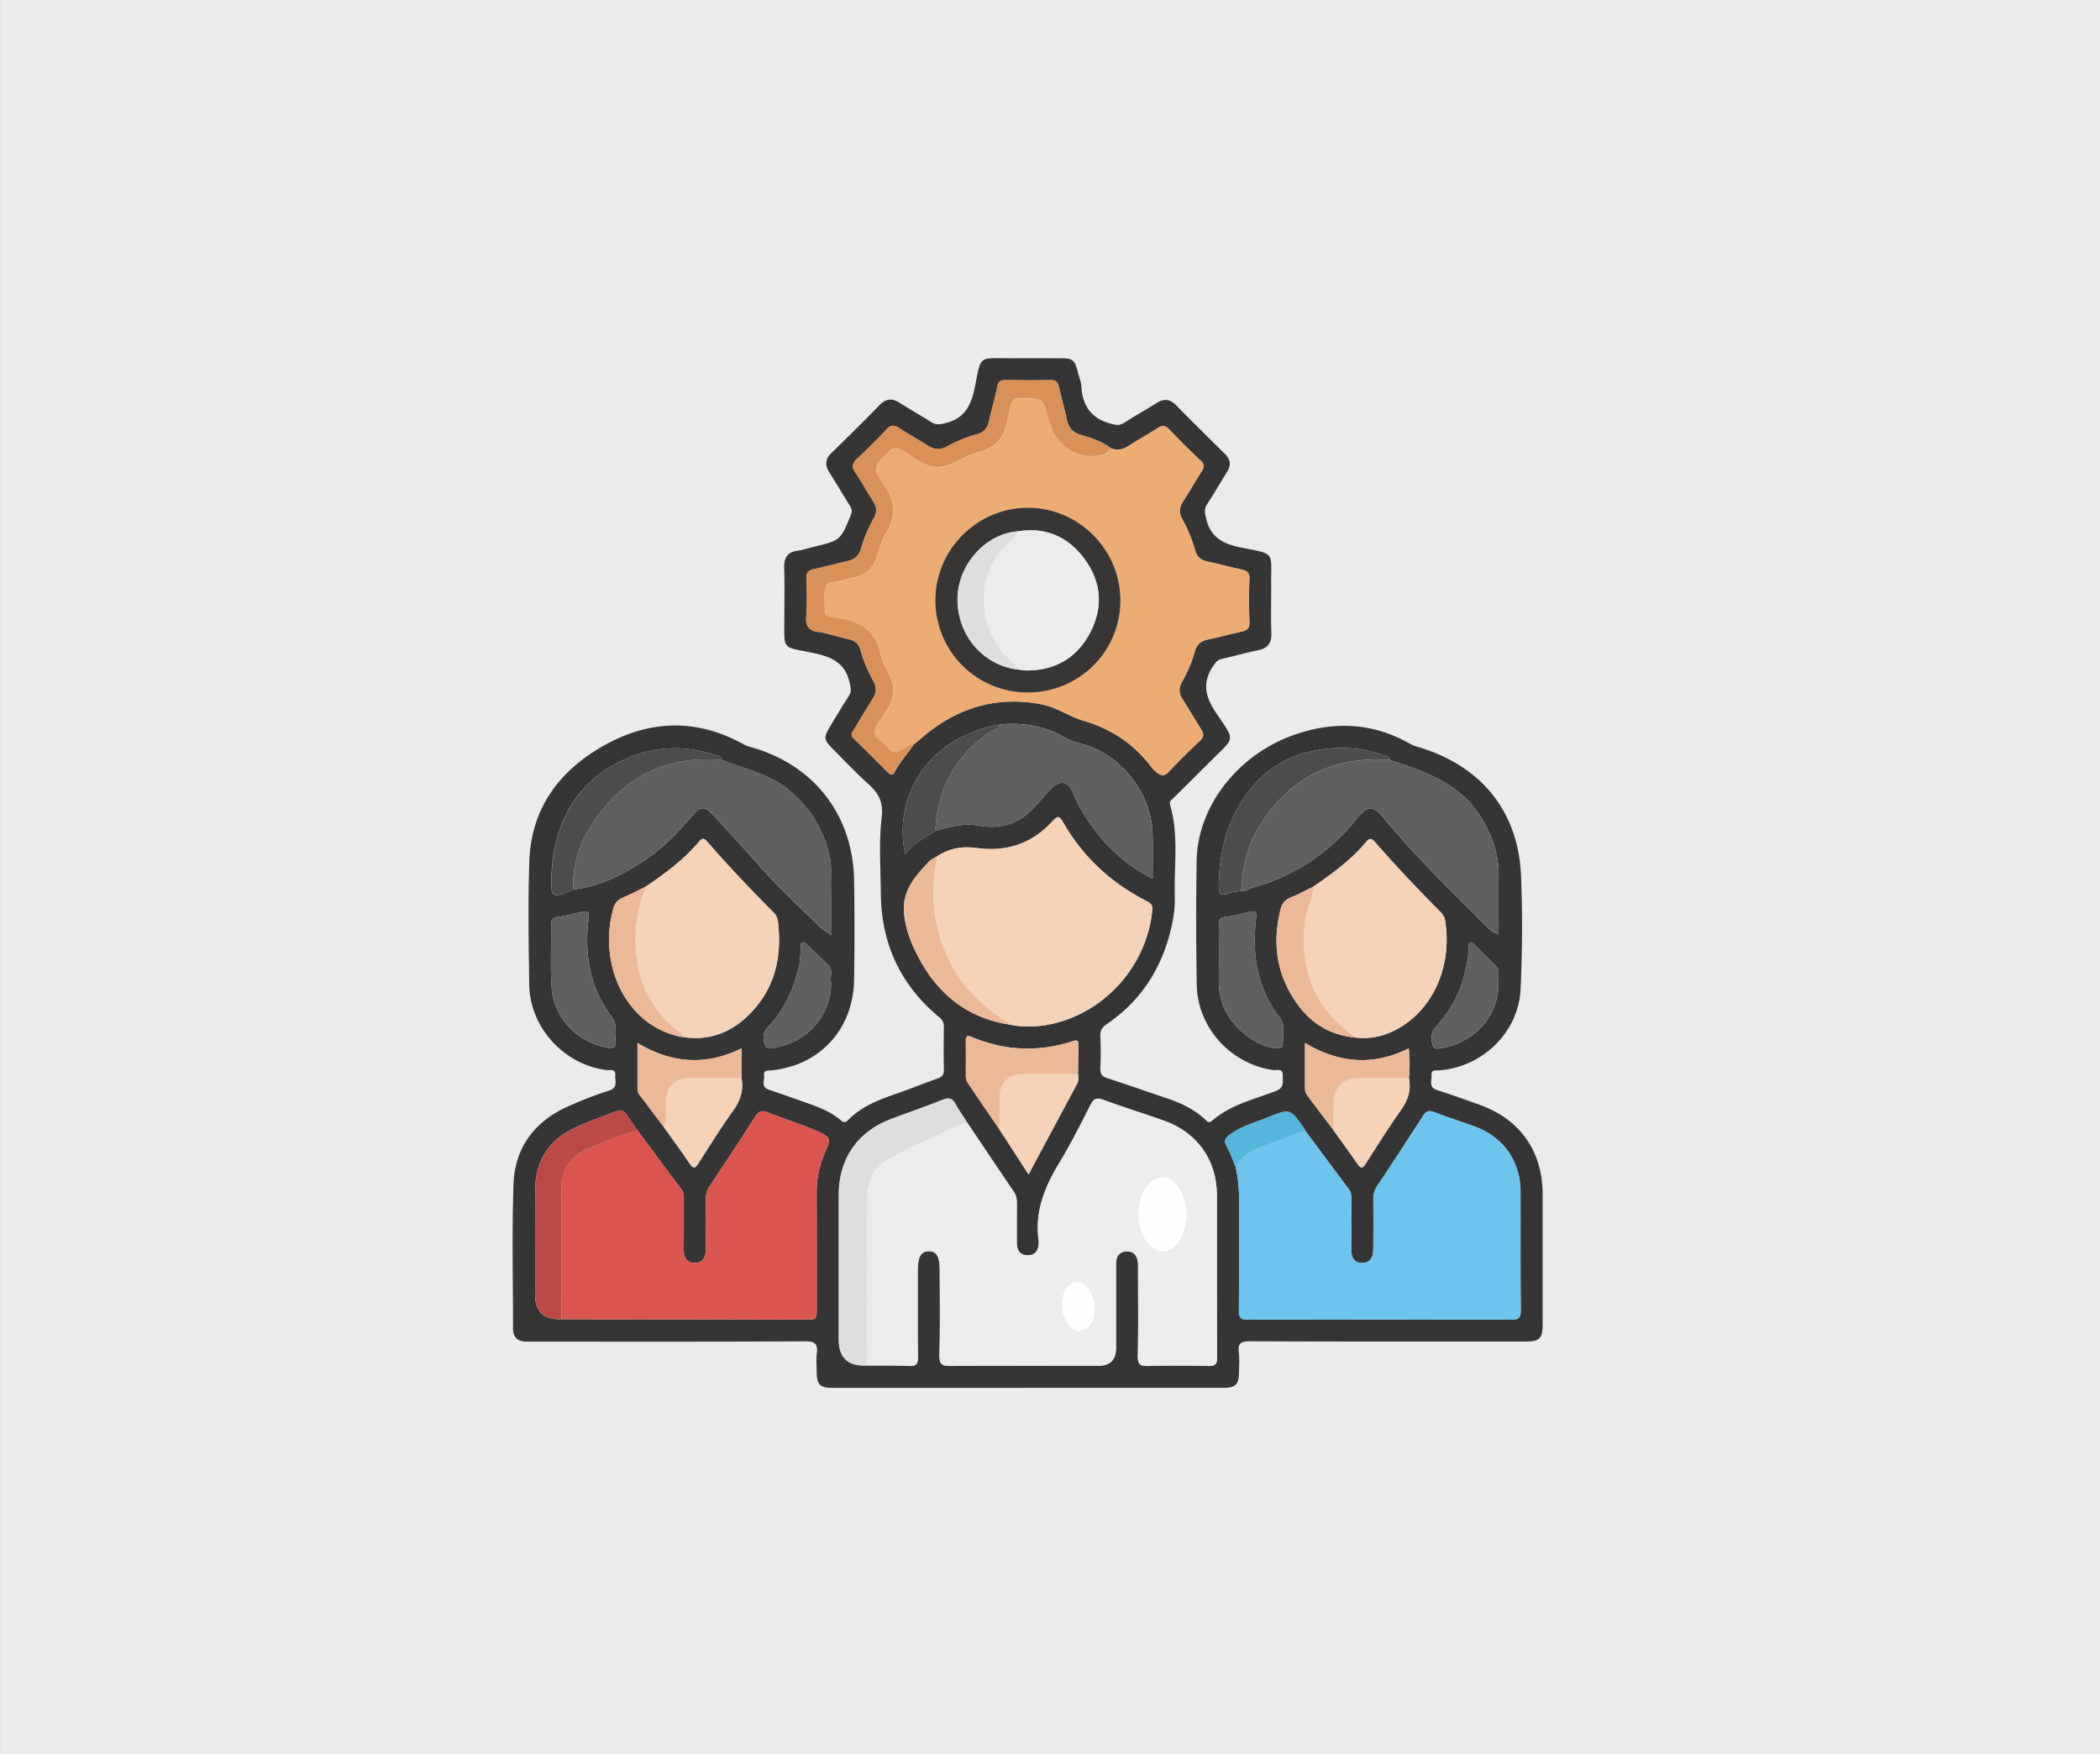 <svg width="522" height="436" xmlns="http://www.w3.org/2000/svg"><rect width="100%" height="100%" fill="#333333" stroke="none"/><path fill="#f6f6f6" d="M443.95 218c0 60.9-.01 121.8.05 182.7 0 1.87-.42 2.3-2.3 2.3-120.47-.05-240.94-.05-361.41 0-1.87 0-2.3-.42-2.3-2.3.06-121.8.06-243.6.01-365.4 0-1.88.42-2.3 2.3-2.3 120.47.05 240.94.05 361.41 0 1.87 0 2.3.42 2.3 2.3-.06 60.9-.05 121.8-.05 182.7h-.01zM255.39 344.97h48.74c3.01 0 3.83-.85 3.86-3.85.01-1.67.16-3.35-.04-4.99-.25-2.17.43-2.74 2.66-2.73 22.91.1 45.82.06 68.73.06 3.33 0 4.12-.8 4.12-4.1 0-10.83.01-21.66 0-32.49-.01-10.71-5.59-18.65-15.64-22.24-3.52-1.26-7.04-2.54-10.6-3.67-2.19-.7-1.28-2.39-1.38-3.72-.11-1.47 1.13-1.12 1.97-1.18 10.79-.86 19.69-9.48 20.18-20.27.43-9.31.48-18.67.11-27.98-.64-16.13-9.91-27.49-25.56-32.12-.71-.21-1.43-.46-2.07-.82-9.12-5.19-18.64-5.66-28.42-2.33-14.18 4.83-24.37 17.79-24.59 31.46-.16 10.24-.14 20.49.02 30.74.16 10.66 8.45 19.76 19 21.24.91.13 2.42-.54 2.38 1.31-.03 1.55.51 3.06-1.82 3.95-5.41 2.05-11.2 3.39-15.72 7.33-.91.79-1.34.05-1.85-.41-2.71-2.45-5.91-3.98-9.33-5.13-4.96-1.67-9.9-3.41-14.88-5.02-1.33-.43-1.81-1.05-1.74-2.47.13-2.66.12-5.33 0-7.99-.06-1.43.46-2.21 1.62-3 7.81-5.31 12.88-12.61 15.44-21.69.93-3.3 1.55-6.66 1.45-10.09-.21-7.55 1-15.17-1.15-22.61-.29-1 .31-1.3.84-1.82 3.15-3.09 6.28-6.2 9.4-9.33 5.77-5.78 6.06-4.62 1.31-11.6-2.69-3.94-3.7-7.39-1.02-11.63.68-1.07 1.2-1.76 2.45-2.03 2.92-.63 5.8-1.51 8.73-2.08 2.48-.48 3.53-1.71 3.44-4.28-.14-4.08-.01-8.16-.04-12.24-.07-8.05 1.18-7.35-7.38-9.02-4.54-.89-7.72-2.5-8.82-7.34-.3-1.31-.51-2.23.24-3.39 1.72-2.65 3.3-5.39 4.98-8.07 1.04-1.65.94-3.07-.49-4.47-4.1-4.03-8.18-8.08-12.22-12.17-1.47-1.48-2.95-1.64-4.69-.56-2.76 1.71-5.57 3.32-8.32 5.05-.93.58-1.67.5-2.73.25-5.02-1.16-7.45-4.27-7.74-9.32-.07-1.14-.56-2.25-.83-3.38-.8-3.29-1.27-3.67-4.55-3.68-4 0-8-.01-12 0-8.41.03-7.45-.95-9.13 7.28-.95 4.67-2.66 7.84-7.58 8.92-1.24.27-2.1.41-3.17-.28-2.59-1.65-5.29-3.15-7.87-4.81-1.91-1.23-3.45-1.11-5.08.57-3.89 4-7.86 7.93-11.87 11.81-1.59 1.54-1.75 3.05-.59 4.87 1.73 2.74 3.38 5.54 5.1 8.29.46.74.67 1.33.28 2.26-2.59 6.33-2.56 6.35-9.14 7.95-1.37.33-2.73.8-4.12.98-2.62.35-3.41 1.83-3.33 4.32.13 3.99.03 8 .04 12 .02 8.66-.89 7.41 7.25 9.12 4.62.97 7.93 2.5 9 7.48.26 1.21.5 2.07-.21 3.16-1.59 2.44-3.06 4.95-4.57 7.44-1.77 2.91-1.72 3.47.63 5.81 2.89 2.89 5.68 5.88 8.72 8.6 2.62 2.33 3.84 4.55 3.37 8.47-.74 6.16-.25 12.47-.21 18.72.09 12.47 4.83 22.78 14.44 30.78.85.7 1.26 1.39 1.24 2.5-.06 3.5-.08 7 0 10.5.03 1.3-.41 1.9-1.65 2.32-3.38 1.16-6.68 2.54-10.05 3.71-4.43 1.53-8.78 3.18-12.14 6.62-.73.75-1.25.47-1.89-.06-2.54-2.12-5.58-3.26-8.65-4.33-3.06-1.06-6.11-2.15-9.18-3.21-2.02-.69-.97-2.36-1.14-3.6-.17-1.29.89-1.11 1.7-1.18 12.05-1.1 20.47-10.18 20.67-22.5.13-8.25.13-16.5 0-24.74-.25-16.16-9.91-28.62-25.43-33.04-.71-.2-1.44-.43-2.08-.79-12.53-6.91-24.85-5.86-36.66 1.51-10.05 6.28-16.13 15.41-16.55 27.48-.36 10.23-.17 20.49-.03 30.74.15 10.7 8.62 19.92 19.25 21.27.86.11 2.27-.42 2.13 1.27-.12 1.4.81 3.1-1.56 3.84-3.48 1.1-6.9 2.44-10.23 3.94-8.33 3.75-13.19 10.29-13.5 19.38-.41 11.9-.11 23.82-.12 35.74 0 2.31 1.19 3.33 3.42 3.32h1.75c22.49 0 44.99.05 67.48-.07 2.51-.01 3.17.7 2.87 3.02-.19 1.48-.04 2.99-.03 4.49.02 3.31.77 4.06 4.14 4.06h48.24l-.01-.01z"/><path fill="#ebebeb" fill-rule="evenodd" d="M.01.003h522.007v436.004H.009z"/><path fill="#363535" d="M255.39 344.97h-48.24c-3.37 0-4.13-.75-4.14-4.06 0-1.5-.15-3.02.03-4.49.29-2.32-.36-3.04-2.87-3.02-22.49.12-44.99.07-67.48.07h-1.75c-2.23.02-3.42-1.01-3.42-3.32.02-11.91-.29-23.84.12-35.74.31-9.09 5.17-15.63 13.5-19.38 3.33-1.5 6.75-2.84 10.23-3.94 2.37-.75 1.45-2.45 1.56-3.84.14-1.69-1.27-1.16-2.13-1.27-10.63-1.35-19.1-10.57-19.25-21.27-.14-10.24-.32-20.5.03-30.74.42-12.08 6.5-21.21 16.55-27.48 11.81-7.38 24.13-8.43 36.66-1.51.64.36 1.37.59 2.08.79 15.52 4.42 25.18 16.88 25.43 33.04.13 8.25.13 16.5 0 24.74-.2 12.33-8.61 21.4-20.67 22.5-.81.07-1.87-.1-1.7 1.18.17 1.25-.88 2.91 1.14 3.6 3.06 1.05 6.12 2.14 9.18 3.21 3.07 1.07 6.11 2.21 8.65 4.33.64.54 1.15.81 1.89.06 3.36-3.44 7.71-5.09 12.14-6.62 3.38-1.16 6.68-2.55 10.05-3.71 1.23-.42 1.68-1.02 1.65-2.32-.09-3.5-.07-7 0-10.5.02-1.12-.39-1.8-1.24-2.5-9.61-8-14.35-18.32-14.44-30.78-.04-6.25-.53-12.56.21-18.72.47-3.92-.76-6.13-3.37-8.47-3.04-2.71-5.83-5.71-8.72-8.6-2.34-2.34-2.4-2.9-.63-5.81 1.51-2.49 2.98-5 4.57-7.44.71-1.09.47-1.95.21-3.16-1.07-4.98-4.37-6.51-9-7.48-8.14-1.71-7.23-.46-7.25-9.12 0-4 .09-8-.04-12-.08-2.49.71-3.97 3.33-4.32 1.39-.18 2.75-.65 4.12-.98 6.58-1.6 6.55-1.61 9.14-7.95.38-.94.18-1.52-.28-2.26-1.72-2.75-3.36-5.55-5.1-8.29-1.16-1.83-1-3.33.59-4.87 4.01-3.88 7.98-7.81 11.87-11.81 1.63-1.67 3.17-1.8 5.08-.57 2.59 1.66 5.28 3.16 7.87 4.81 1.08.69 1.93.55 3.17.28 4.92-1.08 6.63-4.25 7.58-8.92 1.68-8.23.72-7.25 9.13-7.28 4-.01 8 0 12 0 3.29 0 3.75.39 4.55 3.68.28 1.13.76 2.24.83 3.38.29 5.05 2.72 8.15 7.74 9.32 1.06.25 1.8.33 2.73-.25 2.74-1.73 5.56-3.34 8.32-5.05 1.75-1.08 3.22-.93 4.69.56 4.04 4.09 8.12 8.14 12.22 12.17 1.43 1.4 1.53 2.82.49 4.47-1.68 2.68-3.26 5.42-4.98 8.07-.75 1.16-.54 2.08-.24 3.39 1.1 4.84 4.28 6.45 8.82 7.34 8.56 1.68 7.31.98 7.38 9.02.03 4.08-.1 8.17.04 12.24.09 2.57-.97 3.8-3.44 4.28-2.93.57-5.81 1.45-8.73 2.08-1.25.27-1.77.96-2.45 2.03-2.69 4.24-1.67 7.69 1.02 11.63 4.75 6.97 4.46 5.81-1.31 11.6-3.12 3.12-6.25 6.23-9.4 9.33-.53.52-1.13.82-.84 1.82 2.16 7.44.94 15.06 1.15 22.61.09 3.44-.52 6.79-1.45 10.09-2.56 9.08-7.63 16.38-15.44 21.69-1.16.79-1.69 1.57-1.62 3 .12 2.66.13 5.33 0 7.99-.07 1.42.41 2.04 1.74 2.47 4.98 1.61 9.92 3.35 14.88 5.02 3.42 1.15 6.62 2.68 9.33 5.13.51.46.94 1.2 1.85.41 4.53-3.94 10.32-5.28 15.72-7.33 2.34-.89 1.79-2.4 1.82-3.95.04-1.86-1.48-1.18-2.38-1.31-10.55-1.48-18.84-10.58-19-21.24-.16-10.24-.18-20.5-.02-30.74.21-13.67 10.4-26.63 24.59-31.46 9.78-3.33 19.3-2.86 28.42 2.33.64.36 1.36.61 2.07.82 15.65 4.64 24.92 15.99 25.56 32.12.37 9.31.31 18.67-.11 27.98-.49 10.79-9.4 19.41-20.18 20.27-.83.07-2.07-.29-1.97 1.18.1 1.33-.8 3.02 1.38 3.72 3.56 1.13 7.08 2.41 10.6 3.67 10.05 3.6 15.63 11.53 15.64 22.24.01 10.83 0 21.66 0 32.49 0 3.31-.8 4.1-4.12 4.1-22.91 0-45.82.04-68.73-.06-2.24 0-2.92.56-2.66 2.73.19 1.64.05 3.33.04 4.99-.02 3-.85 3.85-3.86 3.85h-48.74l.01.01zm71.01-124.53l.02-.03c-1.86.9-3.69 1.91-5.61 2.67-1.48.59-2.17 1.56-2.54 3.06-1.62 6.61-1.35 13.08 1.69 19.22 3.49 7.05 8.8 11.81 17.01 12.54 4.32.49 8.25-.65 11.82-3 8.44-5.56 12.05-16.01 10.44-26.03-.14-.84-.5-1.52-1.12-2.15-5.63-5.65-11.11-11.45-16.36-17.45-.78-.89-1.29-1.03-2.11-.05-3.6 4.31-8.06 7.64-12.65 10.8-.2.14-.39.28-.59.42zm23.82 47.58c.2-2.43.27-4.85-.05-7.44-8.87 4.42-17.33 3.71-25.79-1.35v11.37c0 .71.28 1.28.68 1.82 2.14 2.85 4.29 5.7 6.43 8.54 1.98 2.77 4.01 5.51 5.93 8.32.81 1.19 1.24 1.23 2.04-.03 2.91-4.56 5.8-9.13 8.92-13.55 1.69-2.4 2.39-4.85 1.84-7.69v.01zm-185.29 12.01c2.16 3.04 4.4 6.03 6.46 9.13 1.05 1.59 1.51 1.1 2.32-.17 2.81-4.41 5.59-8.85 8.63-13.1 1.76-2.46 2.5-4.96 1.99-7.89v-7.43c-8.84 4.39-17.39 3.76-25.87-1.34v11.22c0 .59.07 1.14.46 1.64 2.02 2.64 4.01 5.29 6.01 7.93v.01zm83.47.66c2.37 3.65 4.74 7.3 7.27 11.22 4.16-7.77 8.1-15.14 12.05-22.5.42-.78.4-1.59.25-2.42.03-2.41.06-4.82.1-7.22.02-.92-.14-1.39-1.27-1.01-8.55 2.8-17 2.49-25.3-1.03-1.2-.51-1.44-.01-1.43 1.07.03 2.91.02 5.82 0 8.73 0 .71.24 1.3.62 1.85 2.56 3.77 5.13 7.54 7.7 11.32l.01-.01zm-21.32-95.58c.2-.18.41-.36.61-.53 1.09-.9 2.15-1.84 3.27-2.71 8.31-6.39 17.57-8.81 27.94-6.81 3.74.72 6.83 3.03 10.41 4.07 6.78 1.98 12.37 5.65 16.67 11.25.51.66 1.04 1.25 1.74 1.75 1.05.74 1.77.77 2.73-.24 2.52-2.66 5.12-5.25 7.8-7.75 1.11-1.04.99-1.83.26-2.97-1.58-2.44-3.01-4.99-4.59-7.44-.91-1.42-.97-2.7-.13-4.19 1.36-2.39 2.45-4.92 3.19-7.57.48-1.71 1.47-2.65 3.24-3.02 2.85-.58 5.65-1.38 8.5-1.99 1.36-.29 1.9-.88 1.85-2.35-.12-3.58-.14-7.17 0-10.74.06-1.55-.64-2.01-1.91-2.29-2.92-.66-5.82-1.41-8.74-2.07-1.45-.33-2.38-1.13-2.78-2.54-.8-2.82-1.91-5.51-3.32-8.06-.83-1.49-.7-2.78.21-4.19 1.63-2.51 3.1-5.13 4.72-7.65.64-.99.68-1.64-.25-2.52a211.1 211.1 0 01-7.8-7.75c-.97-1.02-1.72-1.21-2.95-.39-2.28 1.52-4.74 2.78-7.03 4.3-1.51 1-2.98 1.41-4.67.65-2.16-1.64-4.71-2.51-7.24-3.2-2.17-.6-3.18-1.81-3.63-3.89-.57-2.68-1.34-5.32-1.93-8-.27-1.21-.69-1.84-2.11-1.8-3.74.1-7.49.07-11.24.01-1.2-.02-1.74.34-1.99 1.6-.59 2.93-1.44 5.81-2.11 8.72-.37 1.62-1.23 2.67-2.85 3.11-2.66.72-5.19 1.77-7.6 3.1-1.62.9-3.13.77-4.69-.23-2.31-1.48-4.75-2.77-7.02-4.3-1.33-.89-2.18-.95-3.34.31-2.31 2.51-4.76 4.9-7.25 7.23-1.17 1.1-1.41 1.99-.46 3.39 1.59 2.33 2.94 4.83 4.47 7.21.91 1.41.99 2.69.15 4.18-1.35 2.39-2.44 4.92-3.18 7.57-.51 1.83-1.65 2.74-3.46 3.13-2.76.59-5.48 1.38-8.24 1.96-1.38.29-1.93.89-1.88 2.35.11 3.16.21 6.34-.03 9.49-.18 2.37.57 3.39 2.94 3.76 2.62.4 5.16 1.28 7.75 1.86 1.46.33 2.38 1.16 2.76 2.56.75 2.74 1.86 5.34 3.23 7.82.87 1.57.79 2.94-.17 4.43-1.62 2.52-3.13 5.11-4.7 7.66-.45.72-.92 1.31-.05 2.15 2.88 2.77 5.69 5.61 8.51 8.44.67.68 1.27.81 1.75-.14 1.24-2.47 3.15-4.47 4.67-6.75h-.04l.01.02zm21.47-5.03c-18.74 3.34-26.54 18.71-23.54 32.24 2.02-2.68 4.83-4.14 7.49-5.79 3.51-1.05 7.05-1.98 10.75-1.32 5.2.92 9.71-.3 13.43-4.1 1.62-1.66 3.05-3.51 4.68-5.16 2.05-2.09 4.16-1.76 5.27.96 1.72 4.21 4.19 7.92 7.07 11.36 3.48 4.15 7.63 7.5 12.82 10.14 0-3.75.02-7.13 0-10.51-.05-9.85-6.74-19.18-16.03-22.52-1.79-.64-3.73-.84-5.4-1.84-5.11-3.07-10.66-4.02-16.53-3.47l-.01.01zm-88.07 40.31c-1.86.91-3.68 1.91-5.59 2.7-1.36.56-2.07 1.4-2.46 2.82-1.3 4.76-1.37 9.54-.25 14.31 2.27 9.66 9.59 16.64 18.35 17.66 5.63.67 10.54-1.04 14.69-4.77 7.16-6.43 9.26-14.68 8.17-23.96-.1-.81-.36-1.59-.99-2.23-5.75-5.77-11.36-11.68-16.71-17.82-.8-.92-1.27-.68-1.92.1-3.77 4.5-8.45 7.94-13.28 11.2l-.01-.01zm148.05 1.06c1.15.15 2.05-.59 3.08-.88 10.49-2.95 19.05-8.78 25.83-17.28 2.4-3.01 3.86-3.13 6.29-.21 7.93 9.53 16.73 18.24 25.54 26.94.87.86 1.72 1.76 3.24 2.2 0-5.11-.03-10.06 0-15.02.04-4.89-1.58-9.25-3.98-13.43-5.12-8.93-14.05-11.89-23-14.85-.21-1.08-1.22-1.04-1.94-1.3-4.12-1.47-8.4-1.93-12.74-1.59-6.62.52-12.65 2.62-17.48 7.36-7.49 7.35-10.29 16.55-10.42 26.8-.03 1.98.49 2.57 2.42 1.86.99-.36 2.1-.42 3.16-.61v.01zm-166.02-.34c6.87-.82 12.78-3.92 18.39-7.73 4.44-3.02 8.01-6.93 11.49-10.97 1.71-1.98 2.87-1.98 4.57-.16 3.84 4.13 7.64 8.31 11.39 12.53 4.81 5.42 10.1 10.35 15.24 15.43.79.78 1.77 1.35 2.97 2.24 0-4.38.04-8.36-.02-12.33-.04-2.4.22-4.81-.3-7.2-1.42-6.58-4.77-11.97-9.87-16.32-4.87-4.16-11.07-5.39-16.8-7.66-.27-1.17-1.37-1.11-2.17-1.37-8.03-2.62-15.97-1.95-23.39 1.79-11.51 5.8-16.36 15.94-16.94 28.36-.26 5.5.17 5.65 5.43 3.4l.01-.01zm108.68 33.56c.27.07.54.15.81.22 2.82.36 5.64.35 8.44-.17 13.85-2.57 24.68-14.52 25.99-28.56.14-1.49-.69-1.8-1.66-2.3-8.71-4.5-15.63-10.95-20.51-19.46-.99-1.73-1.45-1.59-2.66-.25-5.09 5.58-11.47 7.68-18.92 6.63-3.49-.49-6.77.1-9.74 2.07-.7.44-1.52.76-2.07 1.34-3.23 3.46-6.48 7.03-6.18 12.19.18 3.14 1.09 6.22 2.41 9.11 4.74 10.4 12.26 17.39 23.92 19.19h.18l-.01-.01zM158.5 281c-.95-1.36-1.92-2.71-2.86-4.08-.6-.87-1.34-1.17-2.36-.76-3.63 1.46-7.38 2.66-10.87 4.39-6.11 3.04-9.31 8.15-9.37 15.03-.07 8.75-.02 17.49-.02 26.24 0 4.247 2.173 6.273 6.52 6.08 20.57.02 41.14.03 61.71.1 1.78 0 1.77-.9 1.77-2.17-.02-9.83 0-19.65-.02-29.48-.01-3.47.72-6.77 2.09-9.93 1.44-3.33 1.51-3.72-1.9-5.23-4.02-1.78-8.26-3.05-12.35-4.69-1.59-.64-2.34-.18-3.19 1.15-3.68 5.75-7.44 11.45-11.21 17.13-.68 1.02-1 2.04-.98 3.26.05 4.16.03 8.33 0 12.49-.01 1.86-.7 3.43-2.81 3.39-2.08-.04-2.71-1.54-2.69-3.46.04-4.08.01-8.16.02-12.24 0-.91.01-1.79-.6-2.6-3.65-4.85-7.26-9.73-10.88-14.61V281zm148.62 8.97c.69 2.93.91 5.9.89 8.91-.05 8.91.03 17.82-.06 26.73-.02 1.76.28 2.42 2.26 2.41 21.82-.08 43.63-.07 65.45 0 1.84 0 2.38-.41 2.36-2.32-.1-9.82-.03-19.65-.06-29.48-.02-7.52-4.17-13.5-11.18-16.13-3.42-1.28-6.93-2.34-10.33-3.68-1.43-.56-2.03-.12-2.77 1.03-3.73 5.81-7.52 11.59-11.34 17.34-.68 1.02-.99 2.03-.98 3.25.04 4.16.02 8.33 0 12.49-.01 1.87-.69 3.41-2.8 3.39-2.11-.03-2.7-1.53-2.68-3.45.04-4.08.01-8.16.03-12.24 0-.92-.01-1.81-.61-2.61-3.64-4.86-7.26-9.74-10.88-14.61-.12-.22-.21-.45-.35-.65-3.35-4.78-3.36-4.83-8.73-2.69-3.3 1.32-6.79 2.24-9.71 4.42-1.09.81-1.48 1.53-.7 2.88.9 1.57 1.47 3.33 2.19 5.01zm-91.6 49.43c3.49.03 6.99-.04 10.48.13 1.83.09 2.17-.57 2.15-2.25-.09-7.16-.04-14.32-.04-21.48 0-3.36.77-4.73 2.69-4.79 1.96-.06 2.78 1.3 2.78 4.63 0 7.08.12 14.16-.07 21.23-.06 2.33.71 2.68 2.79 2.66 12.24-.1 24.48-.05 36.72-.05 2.92 0 4.38-1.483 4.38-4.45v-20.98c0-1.77.84-2.94 2.62-3 1.81-.07 2.66 1.13 2.83 2.84.06.58.02 1.16.02 1.75 0 7.16.09 14.32-.05 21.48-.04 2.04.62 2.46 2.5 2.41 4.99-.13 9.99-.12 14.98 0 1.71.04 2.23-.37 2.22-2.16-.08-13.49-.02-26.98-.06-40.46-.03-8.61-4.99-15.49-13.18-18.37-5.02-1.76-10.09-3.34-15.08-5.17-1.6-.59-2.32-.33-3.09 1.16-2.46 4.81-4.85 9.67-7.66 14.27-3.72 6.1-6.36 12.37-5.26 19.71.01.08 0 .17 0 .25-.03 1.77-.58 3.2-2.63 3.25-2.19.06-2.83-1.41-2.84-3.29-.01-3.16 0-6.33.02-9.49 0-1-.04-1.94-.66-2.85-3.93-5.77-7.81-11.58-11.7-17.38-.98-1.54-2.04-3.03-2.92-4.62-.81-1.48-1.71-1.58-3.23-.98-4.24 1.7-8.57 3.16-12.84 4.78-8.29 3.15-12.9 9.89-12.91 18.83-.02 11.99 0 23.97 0 35.96 0 4.553 2.337 6.7 7.01 6.44l.03-.01zm-64.12-78.93c.66-.01 1.54.11 1.53-.82-.04-2.36.72-4.81-.93-6.99-5.55-7.34-6.79-15.72-5.67-24.6.17-1.37-.2-1.7-1.4-1.45-2.11.44-4.2 1.03-6.33 1.31-1.37.18-1.58.83-1.58 1.98.03 5.17-.24 10.35.09 15.49.5 7.93 6.76 13.96 14.3 15.09l-.01-.01zm166.1.01c.48-.04 1.38.1 1.37-.82-.03-2.28.79-4.7-.79-6.76-5.64-7.38-6.93-15.79-5.84-24.73.18-1.51-.15-1.83-1.49-1.53-2.02.44-4.02 1.02-6.07 1.26-1.46.17-1.74.82-1.72 2.1.05 4.65.07 9.31 0 13.96-.03 2.12.42 4.13 1.12 6.08 1.91 5.27 8.56 10.46 13.42 10.45v-.01zm55-16.43c-.3-1.11.59-2.8-.79-4.12-1.74-1.67-3.43-3.38-5.16-5.06-.33-.32-.66-.88-1.23-.54-.5.3-.35.9-.33 1.37.1 2.02-.4 3.94-.82 5.88-1.13 5.24-3.73 9.73-7.28 13.67-1.34 1.48-1.17 3.14-.73 4.66.33 1.14 1.77.67 2.67.5 7.68-1.49 13.82-7.86 13.66-16.34l.01-.02zm-165.96-.2c-.26-1.08.61-2.63-.54-3.8-1.75-1.78-3.58-3.47-5.4-5.19-.34-.32-.67-.88-1.24-.54-.5.3-.29.9-.33 1.37-.1 1.32-.04 2.63-.32 3.96-1.25 5.98-3.69 11.34-7.94 15.8-1.29 1.35-1.13 3.14-.53 4.44.57 1.23 2.2.56 3.39.3 7.92-1.75 13.35-8.77 12.9-16.35l.01.01z"/><path fill="#edad72" d="M276.05 111.37c1.69.76 3.16.35 4.67-.65 2.29-1.51 4.74-2.78 7.03-4.3 1.23-.82 1.98-.63 2.95.39 2.53 2.65 5.13 5.23 7.8 7.75.93.88.89 1.53.25 2.52-1.62 2.52-3.09 5.13-4.72 7.65-.91 1.41-1.04 2.7-.21 4.19a38.11 38.11 0 013.32 8.06c.4 1.41 1.33 2.22 2.78 2.54 2.92.66 5.82 1.41 8.74 2.07 1.28.29 1.98.74 1.91 2.29-.14 3.58-.12 7.17 0 10.74.05 1.48-.5 2.06-1.85 2.35-2.84.61-5.65 1.41-8.5 1.99-1.77.36-2.76 1.3-3.24 3.02-.74 2.65-1.83 5.18-3.19 7.57-.84 1.48-.78 2.77.13 4.19 1.58 2.45 3.01 4.99 4.59 7.44.74 1.14.86 1.93-.26 2.97-2.68 2.5-5.27 5.09-7.8 7.75-.96 1.01-1.68.98-2.73.24-.7-.49-1.24-1.09-1.74-1.75-4.3-5.61-9.88-9.28-16.67-11.25-3.58-1.04-6.68-3.35-10.41-4.07-10.37-2.01-19.63.42-27.94 6.81-1.12.86-2.18 1.8-3.27 2.71-.33.03-.54.2-.61.53h.04c-1.11-.14-1.87.56-2.68 1.14-1.45 1.03-2.74 1.01-3.92-.46-.46-.58-.98-1.17-1.59-1.58-2.08-1.42-1.79-2.8-.49-4.73 1.72-2.56 3.91-4.98 3.61-8.51-.26-3.04-2.53-5.24-3.07-8.08-1.23-6.43-5.76-8.64-11.55-9.35-.41-.05-.83-.09-1.22-.22-.55-.2-1.15-.46-1.15-1.16 0-2.07-.35-4.27.22-6.18.48-1.6 2.72-1.13 4.15-1.64.93-.33 1.91-.58 2.88-.76 2.91-.55 4.72-2.29 5.63-5.05.67-2.05 1.2-4.18 2.35-6.02 2.53-4.07 2.23-7.87-.44-11.82-2.95-4.37-2.75-4.41.85-8.14 1.29-1.33 2.15-1.39 3.78-.43 2.93 1.74 5.56 4.38 9.44 3.94 2.82-.31 5-2.14 7.58-3.06 2.37-.85 5.02-1.18 6.78-3.41 1.96-2.49 2.15-5.52 2.88-8.38.42-1.64 1.08-2.24 2.86-2.21 5.3.09 5.3 0 6.58 5.09.08.32.23.62.32.95 1.27 5.07 5.64 8.58 10.85 8.37 1.52-.06 3.41-.17 4.3-2l-.02-.05zm-20.67 60.76c12.78.06 23.1-10.14 23.12-22.85.02-12.66-10.36-23.08-23-23.08-12.53 0-22.93 10.32-22.99 22.83a22.895 22.895 0 0022.87 23.1z"/><path fill="#ececec" d="M240.41 278.99c3.9 5.8 7.77 11.6 11.7 17.38.62.91.66 1.85.66 2.85-.01 3.16-.03 6.33-.02 9.49 0 1.88.65 3.35 2.84 3.29 2.04-.05 2.6-1.48 2.63-3.25 0-.08.01-.17 0-.25-1.1-7.33 1.53-13.6 5.26-19.71 2.81-4.6 5.2-9.47 7.66-14.27.76-1.49 1.49-1.75 3.09-1.16 4.99 1.84 10.06 3.42 15.08 5.17 8.19 2.87 13.15 9.76 13.18 18.37.04 13.49-.03 26.98.06 40.46.01 1.79-.51 2.2-2.22 2.16-4.99-.12-9.99-.12-14.98 0-1.89.05-2.54-.37-2.5-2.41.14-7.16.05-14.32.05-21.48 0-.58.04-1.17-.02-1.75-.17-1.71-1.02-2.91-2.83-2.84-1.78.07-2.62 1.23-2.62 3v20.98c0 2.967-1.46 4.45-4.38 4.45-12.24 0-24.48-.05-36.72.05-2.08.02-2.85-.33-2.79-2.66.18-7.07.07-14.15.07-21.23 0-3.33-.82-4.7-2.78-4.63-1.92.06-2.69 1.43-2.69 4.79 0 7.16-.05 14.32.04 21.48.02 1.68-.32 2.34-2.15 2.25-3.49-.17-6.99-.1-10.48-.13 0-13.83-.03-27.66 0-41.48.01-4.16 1.54-7.68 5.29-9.79 3.33-1.87 6.72-3.68 10.26-5.09 3.15-1.27 5.92-3.42 9.33-4.04h-.02zm54.65 23c-.18-2.88-.99-5.38-2.62-7.57-1.4-1.89-3.4-2.28-5.48-1.17-4.75 2.52-5.4 12.1-1.1 16.36 2.01 2 4.23 1.95 6.29-.01 2.25-2.14 2.42-4.98 2.91-7.6v-.01zm-23.1 23.6c.23-1.82-.29-3.4-1.12-4.86-.75-1.32-2.03-2.2-3.47-2.03-1.43.17-2.45 1.26-2.94 2.74-.81 2.43-.58 4.78.6 6.99.72 1.36 1.85 2.64 3.49 2.37 1.84-.3 3-1.72 3.43-3.57.13-.55.02-1.16.02-1.65l-.01.01z"/><path fill="#6dc4ee" d="M324.42 281c3.62 4.87 7.24 9.75 10.88 14.61.6.8.61 1.68.61 2.61-.01 4.08.01 8.16-.03 12.24-.02 1.91.57 3.42 2.68 3.45 2.11.03 2.79-1.51 2.8-3.39.02-4.16.04-8.33 0-12.49-.01-1.22.3-2.23.98-3.25 3.82-5.75 7.61-11.53 11.34-17.34.74-1.15 1.34-1.59 2.77-1.03 3.4 1.34 6.91 2.4 10.33 3.68 7.01 2.62 11.15 8.61 11.18 16.13.03 9.83-.05 19.65.06 29.48.02 1.9-.53 2.32-2.36 2.32-21.82-.07-43.63-.07-65.45 0-1.99 0-2.28-.66-2.26-2.41.08-8.91 0-17.82.06-26.73.02-3.01-.2-5.98-.89-8.91 1.38-2.18 3.28-3.72 5.68-4.63 3.87-1.46 7.75-2.9 11.62-4.35v.01z"/><path fill="#da554f" d="M158.5 281c3.62 4.87 7.23 9.75 10.88 14.61.61.82.6 1.69.6 2.6 0 4.08.02 8.16-.02 12.24-.02 1.92.61 3.42 2.69 3.46 2.11.04 2.79-1.52 2.81-3.39.03-4.16.04-8.33 0-12.49-.01-1.22.31-2.24.98-3.26 3.77-5.69 7.53-11.38 11.21-17.13.85-1.33 1.6-1.79 3.19-1.15 4.08 1.64 8.33 2.91 12.35 4.69 3.41 1.51 3.34 1.9 1.9 5.23-1.37 3.16-2.1 6.46-2.09 9.93.03 9.83 0 19.65.02 29.48 0 1.28.01 2.18-1.77 2.17-20.57-.08-41.14-.08-61.71-.1 0-10.97-.06-21.94 0-32.9.02-4.23 2.37-7.41 5.95-9.11 4.17-1.97 8.52-3.67 13-4.89l.01.01z"/><path fill="#f4d3b8" d="M232.93 212.84c2.97-1.98 6.25-2.57 9.74-2.07 7.45 1.05 13.83-1.05 18.92-6.63 1.21-1.33 1.67-1.48 2.66.25 4.88 8.52 11.8 14.96 20.51 19.46.97.5 1.8.81 1.66 2.3-1.32 14.04-12.14 25.99-25.99 28.56-2.8.52-5.62.53-8.44.17-.27-.07-.54-.15-.81-.22H251c-.25-.72-.97-.85-1.51-1.2-5.92-3.78-10.65-8.71-13.7-15.03-3.93-8.16-4.73-16.76-2.86-25.61v.02z"/><path fill="#606060" d="M179.58 188.93c5.73 2.27 11.93 3.5 16.8 7.66 5.1 4.35 8.45 9.74 9.87 16.32.52 2.39.26 4.8.3 7.2.06 3.97.02 7.95.02 12.33-1.2-.89-2.18-1.46-2.97-2.24-5.14-5.08-10.43-10.02-15.24-15.43-3.75-4.22-7.54-8.4-11.39-12.53-1.7-1.82-2.86-1.82-4.57.16-3.48 4.03-7.05 7.95-11.49 10.97-5.61 3.82-11.52 6.91-18.39 7.73-.19-5.19.97-10.17 3.58-14.55 7.53-12.61 18.52-18.98 33.48-17.63v.01zm165.96-.01c8.95 2.96 17.87 5.92 23 14.85 2.4 4.18 4.02 8.53 3.98 13.43-.04 4.96 0 9.91 0 15.02-1.52-.44-2.36-1.34-3.24-2.2-8.81-8.7-17.6-17.41-25.54-26.94-2.43-2.92-3.89-2.8-6.29.21-6.77 8.5-15.34 14.33-25.83 17.28-1.03.29-1.93 1.03-3.08.88.27-5.28 1.23-10.45 3.9-15.02 7.38-12.63 18.37-18.68 33.11-17.5l-.01-.01z"/><path fill="#f4d3b8" d="M160.48 220.39c4.83-3.26 9.51-6.69 13.28-11.2.65-.78 1.12-1.02 1.92-.1 5.35 6.14 10.95 12.06 16.71 17.82.64.64.9 1.41.99 2.23 1.09 9.28-1 17.53-8.17 23.96-4.15 3.73-9.06 5.44-14.69 4.77-.37-.32-.73-.66-1.12-.94-7.48-5.44-11.07-12.83-11.43-22.02-.2-5.06.71-9.85 2.51-14.53v.01zm166.5-.37c4.59-3.16 9.05-6.49 12.65-10.8.82-.98 1.33-.84 2.11.05 5.25 6.01 10.73 11.8 16.36 17.45.62.62.99 1.31 1.12 2.15 1.61 10.02-2 20.47-10.44 26.03-3.57 2.35-7.5 3.5-11.82 3-.19-.16-.38-.32-.58-.47-9.74-6.93-13.33-16.4-12.07-28.13.33-3.11 1.99-5.8 2.09-8.9l-.02.03c.2-.14.39-.28.59-.42l.01.01z"/><path fill="#606060" d="M248.55 180.08c5.87-.55 11.42.4 16.53 3.47 1.67 1 3.61 1.2 5.4 1.84 9.29 3.34 15.98 12.67 16.03 22.52.02 3.38 0 6.77 0 10.51-5.19-2.64-9.35-5.99-12.82-10.14-2.88-3.44-5.35-7.16-7.07-11.36-1.11-2.72-3.21-3.06-5.27-.96-1.63 1.66-3.05 3.5-4.68 5.16-3.71 3.79-8.23 5.02-13.43 4.1-3.7-.66-7.24.27-10.75 1.32.41-10.36 4.92-18.48 13.37-24.45.91-.64 2.29-.65 2.68-2l.01-.01z"/><path fill="#da9157" d="M276.05 111.37c-.88 1.83-2.77 1.93-4.3 2-5.2.21-9.57-3.31-10.85-8.37-.08-.32-.23-.62-.32-.95-1.28-5.09-1.28-4.99-6.58-5.09-1.78-.03-2.45.57-2.86 2.21-.73 2.86-.92 5.9-2.88 8.38-1.76 2.24-4.41 2.56-6.78 3.41-2.57.92-4.76 2.75-7.58 3.06-3.88.43-6.51-2.2-9.44-3.94-1.62-.96-2.49-.9-3.78.43-3.6 3.73-3.81 3.77-.85 8.14 2.67 3.96 2.98 7.76.44 11.82-1.15 1.85-1.67 3.97-2.35 6.02-.9 2.75-2.72 4.49-5.63 5.05-.97.18-1.95.43-2.88.76-1.43.51-3.68.04-4.15 1.64-.57 1.91-.21 4.11-.22 6.18 0 .7.6.96 1.15 1.16.38.14.81.17 1.22.22 5.79.72 10.33 2.92 11.55 9.35.54 2.84 2.82 5.04 3.07 8.08.3 3.53-1.89 5.95-3.61 8.51-1.3 1.93-1.59 3.32.49 4.73.61.41 1.13 1 1.59 1.58 1.17 1.47 2.47 1.48 3.92.46.81-.57 1.56-1.27 2.68-1.14-1.51 2.28-3.43 4.27-4.67 6.75-.48.95-1.07.82-1.75.14-2.82-2.83-5.64-5.67-8.51-8.44-.87-.84-.4-1.42.05-2.15 1.57-2.55 3.08-5.14 4.7-7.66.95-1.49 1.03-2.86.17-4.43-1.37-2.48-2.48-5.08-3.23-7.82-.39-1.4-1.3-2.23-2.76-2.56-2.59-.58-5.13-1.46-7.75-1.86-2.37-.36-3.12-1.38-2.94-3.76.24-3.15.13-6.33.03-9.49-.05-1.46.5-2.06 1.88-2.35 2.76-.58 5.48-1.37 8.24-1.96 1.81-.39 2.95-1.3 3.46-3.13.74-2.65 1.84-5.18 3.18-7.57.84-1.49.75-2.77-.15-4.18-1.53-2.38-2.88-4.88-4.47-7.21-.96-1.4-.71-2.3.46-3.39 2.49-2.33 4.94-4.72 7.25-7.23 1.16-1.26 2.02-1.21 3.34-.31 2.27 1.53 4.72 2.81 7.02 4.3 1.56 1.01 3.07 1.13 4.69.23 2.41-1.33 4.94-2.37 7.6-3.1 1.62-.44 2.48-1.49 2.85-3.11.67-2.92 1.51-5.79 2.11-8.72.26-1.27.79-1.62 1.99-1.6 3.75.05 7.5.09 11.24-.01 1.41-.04 1.84.59 2.11 1.8.59 2.68 1.36 5.32 1.93 8 .44 2.08 1.45 3.29 3.63 3.89 2.54.7 5.08 1.57 7.24 3.2l.01.03z"/><path fill="#dedede" d="M240.41 278.99c-3.42.62-6.18 2.77-9.34 4.04-3.53 1.42-6.93 3.23-10.26 5.09-3.75 2.1-5.28 5.62-5.29 9.79-.04 13.83-.01 27.66 0 41.48-4.673.26-7.01-1.887-7.01-6.44 0-11.99-.01-23.97 0-35.96.01-8.94 4.62-15.67 12.91-18.83 4.27-1.62 8.6-3.08 12.84-4.78 1.52-.61 2.42-.5 3.23.98.88 1.59 1.94 3.09 2.92 4.62v.01z"/><path fill="#bb4a46" d="M158.5 281c-4.49 1.23-8.84 2.92-13 4.89-3.58 1.69-5.92 4.87-5.95 9.11-.06 10.97 0 21.93 0 32.9-4.347.193-6.52-1.833-6.52-6.08 0-8.75-.05-17.5.02-26.24.06-6.87 3.26-11.99 9.37-15.03 3.49-1.74 7.24-2.94 10.87-4.39 1.02-.41 1.76-.12 2.36.76.94 1.37 1.9 2.72 2.86 4.08h-.01z"/><path fill="#606060" d="M151.4 260.47c-7.54-1.12-13.8-7.16-14.3-15.08-.33-5.14-.05-10.33-.09-15.49 0-1.15.21-1.8 1.58-1.98 2.13-.28 4.22-.87 6.33-1.31 1.2-.25 1.57.08 1.4 1.45-1.12 8.88.12 17.25 5.67 24.6 1.66 2.19.89 4.64.93 6.99.02.93-.87.81-1.53.82h.01zm166.1.01c-4.87 0-11.51-5.18-13.42-10.45-.71-1.95-1.15-3.95-1.12-6.08.07-4.65.05-9.31 0-13.96-.01-1.28.26-1.93 1.72-2.1 2.04-.24 4.05-.81 6.07-1.26 1.35-.3 1.68.02 1.49 1.53-1.09 8.94.2 17.35 5.84 24.73 1.58 2.06.76 4.49.79 6.76.01.92-.89.79-1.37.82v.01z"/><path fill="#4c4c4c" d="M345.54 188.92c-14.74-1.18-25.73 4.87-33.11 17.5-2.67 4.57-3.63 9.75-3.9 15.02-1.06.19-2.16.24-3.16.61-1.92.7-2.44.12-2.42-1.86.13-10.25 2.93-19.45 10.42-26.8 4.83-4.74 10.87-6.84 17.48-7.36 4.33-.34 8.62.12 12.74 1.59.72.26 1.73.22 1.94 1.3h.01zm-165.96.01c-14.97-1.35-25.96 5.01-33.48 17.63-2.62 4.38-3.77 9.36-3.58 14.55-5.26 2.25-5.69 2.1-5.43-3.4.59-12.42 5.43-22.56 16.94-28.36 7.42-3.74 15.36-4.41 23.39-1.79.8.26 1.9.2 2.17 1.37h-.01z"/><path fill="#f4d3b8" d="M267.97 266.99c.15.83.17 1.63-.25 2.42-3.95 7.36-7.89 14.73-12.05 22.5-2.54-3.92-4.91-7.57-7.27-11.22.03-2.66.06-5.32.1-7.98.05-3.58 2.17-5.71 5.76-5.72 4.57-.02 9.15 0 13.72 0h-.01zm-83.64 1.02c.51 2.93-.23 5.43-1.99 7.89-3.04 4.25-5.82 8.69-8.63 13.1-.81 1.26-1.27 1.76-2.32.17-2.06-3.11-4.3-6.09-6.46-9.13 1.26-1.99.44-4.18.55-6.26.18-3.57 2.19-5.76 5.69-5.78 4.39-.02 8.77.01 13.16.02v-.01zm165.89.01c.54 2.84-.15 5.29-1.84 7.69-3.11 4.42-6.01 8.99-8.92 13.55-.8 1.25-1.23 1.22-2.04.03-1.92-2.81-3.94-5.55-5.93-8.32 0-2.32-.03-4.63 0-6.95.05-3.71 2.34-6 6.07-6.03 4.22-.03 8.44.02 12.66.03z"/><path fill="#ecb998" d="M267.97 266.99c-4.57 0-9.15-.02-13.72 0-3.59.01-5.71 2.15-5.76 5.72-.03 2.66-.06 5.32-.1 7.98-2.57-3.77-5.13-7.54-7.7-11.32-.38-.56-.63-1.15-.62-1.85.02-2.91.03-5.82 0-8.73-.01-1.08.22-1.58 1.43-1.07 8.3 3.52 16.74 3.83 25.3 1.03 1.14-.37 1.29.1 1.27 1.01-.05 2.41-.07 4.82-.1 7.22v.01zm-35.04-54.15c-1.86 8.85-1.07 17.45 2.86 25.61 3.05 6.32 7.78 11.25 13.7 15.03.55.35 1.26.47 1.51 1.2-11.66-1.8-19.18-8.79-23.92-19.19-1.32-2.88-2.23-5.96-2.41-9.11-.29-5.16 2.95-8.73 6.18-12.19.54-.58 1.37-.9 2.07-1.34l.01-.01zm93.49 7.57c-.1 3.1-1.75 5.79-2.09 8.9-1.26 11.73 2.33 21.2 12.07 28.13.2.14.38.31.58.47-8.21-.73-13.53-5.49-17.01-12.54-3.04-6.14-3.3-12.61-1.69-19.22.37-1.5 1.05-2.47 2.54-3.06 1.92-.76 3.74-1.77 5.61-2.67l-.01-.01z"/><path fill="#606060" d="M372.5 244.05c.15 8.48-5.98 14.85-13.66 16.34-.89.17-2.34.64-2.67-.5-.44-1.52-.61-3.17.73-4.66 3.55-3.94 6.15-8.42 7.28-13.67.42-1.94.92-3.87.82-5.88-.02-.47-.17-1.07.33-1.37.57-.34.9.22 1.23.54 1.73 1.68 3.42 3.39 5.16 5.06 1.38 1.32.49 3.01.79 4.12l-.01.02zm-165.96-.2c.45 7.57-4.98 14.6-12.9 16.35-1.19.26-2.82.93-3.39-.3-.6-1.3-.76-3.09.53-4.44 4.25-4.46 6.68-9.82 7.94-15.8.28-1.33.22-2.64.32-3.96.03-.48-.17-1.07.33-1.37.57-.34.9.22 1.24.54 1.81 1.71 3.65 3.41 5.4 5.19 1.15 1.17.29 2.72.54 3.8l-.01-.01z"/><path fill="#ecb998" d="M350.22 268.02c-4.22-.01-8.44-.05-12.66-.03-3.73.02-6.02 2.31-6.07 6.03-.03 2.32 0 4.63 0 6.95-2.14-2.85-4.29-5.7-6.43-8.54-.41-.54-.69-1.11-.68-1.82.02-3.65 0-7.3 0-11.37 8.45 5.06 16.91 5.76 25.79 1.35.32 2.59.25 5.02.05 7.44v-.01zm-165.89-.01c-4.39 0-8.77-.04-13.16-.02-3.51.02-5.52 2.21-5.69 5.78-.1 2.09.71 4.28-.55 6.26-2-2.65-4-5.3-6.01-7.93-.39-.5-.46-1.05-.46-1.64v-11.22c8.49 5.1 17.03 5.73 25.87 1.34v7.43zm-23.85-47.62c-1.8 4.68-2.7 9.46-2.51 14.53.36 9.19 3.95 16.58 11.43 22.02.39.29.75.63 1.12.94-8.77-1.02-16.08-8-18.35-17.66-1.12-4.77-1.05-9.54.25-14.31.39-1.42 1.1-2.26 2.46-2.82 1.91-.79 3.73-1.79 5.59-2.7h.01z"/><path fill="#4c4c4c" d="M248.55 180.08c-.38 1.34-1.77 1.36-2.68 2-8.46 5.96-12.96 14.09-13.37 24.45-2.66 1.66-5.47 3.11-7.49 5.79-3-13.53 4.8-28.9 23.54-32.24z"/><path fill="#55b5dd" d="M324.42 281c-3.87 1.45-7.75 2.88-11.62 4.35-2.4.91-4.3 2.45-5.68 4.63-.71-1.68-1.28-3.44-2.19-5.01-.78-1.35-.39-2.07.7-2.88 2.92-2.18 6.41-3.1 9.71-4.42 5.36-2.14 5.38-2.09 8.73 2.69.14.2.24.43.35.65V281z"/><path fill="#ecb998" d="M251.19 254.67c.27.07.54.15.81.22-.27-.07-.54-.15-.81-.22zm75.79-34.65c-.2.14-.39.28-.59.42.2-.14.39-.28.59-.42z"/><path fill="#da9157" d="M227.08 185.11c.07-.33.28-.5.61-.53-.2.18-.41.36-.61.53z"/><path fill="#373635" d="M255.38 172.13a22.895 22.895 0 01-22.87-23.1c.07-12.51 10.47-22.83 22.99-22.83 12.63 0 23.02 10.42 23 23.08-.02 12.72-10.34 22.91-23.12 22.85zm-2.37-40.06c-7.92.56-14.82 8.16-15 16.53-.2 9.12 6.27 16.8 15 17.82.74.08 1.48.23 2.22.23 7.12-.02 12.5-3.17 15.77-9.45 3.28-6.3 2.77-12.61-1.45-18.3-4.07-5.48-9.62-7.96-16.54-6.83z"/><path fill="#fefefe" d="M295.06 301.99c-.48 2.62-.65 5.46-2.91 7.6-2.07 1.96-4.28 2.01-6.29.01-4.3-4.26-3.65-13.84 1.1-16.36 2.08-1.1 4.07-.71 5.48 1.17 1.63 2.19 2.44 4.69 2.62 7.57v.01zm-23.1 23.6c0 .49.11 1.1-.02 1.65-.43 1.85-1.59 3.27-3.43 3.57-1.64.27-2.77-1.02-3.49-2.37-1.17-2.22-1.4-4.56-.6-6.99.49-1.49 1.51-2.57 2.94-2.74 1.45-.17 2.73.7 3.47 2.03.83 1.47 1.35 3.04 1.12 4.86l.01-.01z"/><path fill="#ececec" d="M253.01 132.07c6.92-1.13 12.47 1.35 16.54 6.83 4.23 5.69 4.74 12 1.45 18.3-3.27 6.28-8.64 9.43-15.77 9.45-.74 0-1.48-.15-2.22-.23-.04-.74-.51-1.2-1.04-1.62-8.19-6.33-10.09-19.31-3.34-27.83 1.38-1.74 3.4-2.85 4.38-4.9z"/><path fill="#dedede" d="M253.01 132.07c-.98 2.05-3.01 3.15-4.38 4.9-6.74 8.52-4.84 21.5 3.34 27.83.54.41 1.01.88 1.04 1.62-8.73-1.02-15.2-8.7-15-17.82.18-8.37 7.07-15.97 15-16.53z"/></svg>
